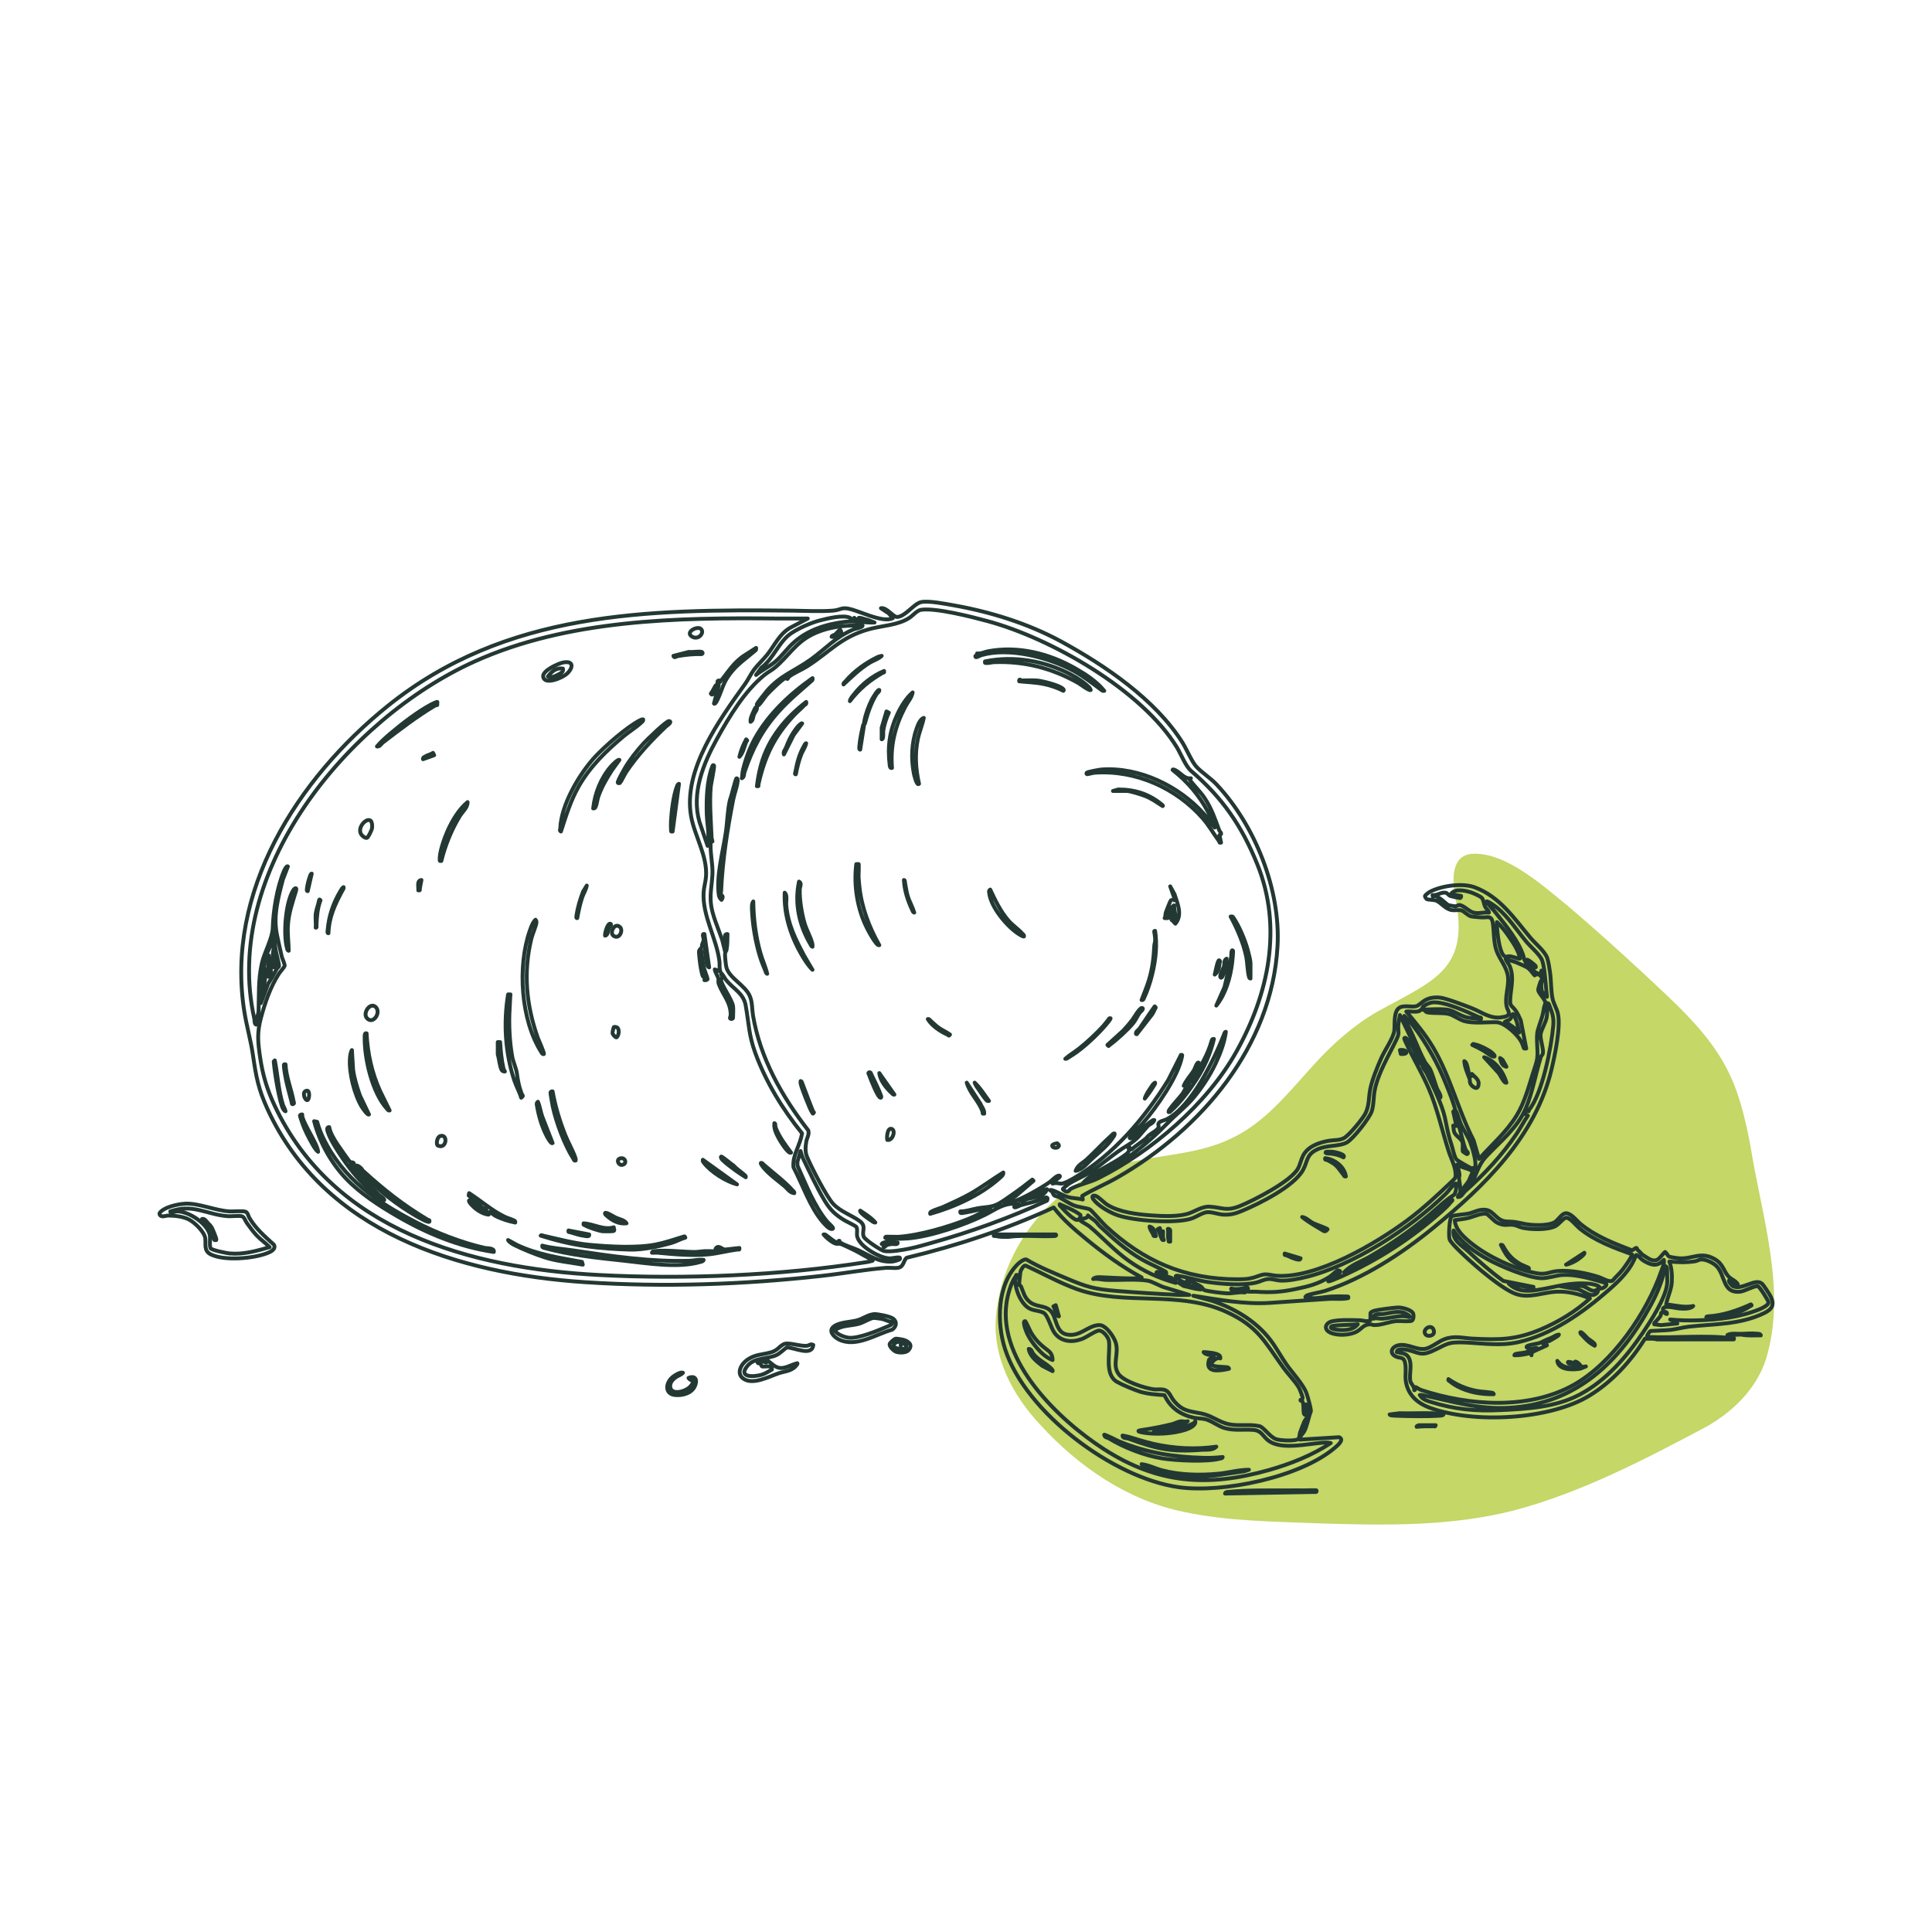<?xml version="1.0" encoding="UTF-8"?>
<svg xmlns="http://www.w3.org/2000/svg" viewBox="0 0 800 800">

<!-- === STYLE === -->
<style><![CDATA[
  @keyframes fadein {
    from { opacity: 0; transform: scale(0.98); }
    to   { opacity: 1; transform: scale(1); }
  }

  /* Kräftigeres, organisches Wobble (nur Deformgefühl: Scale/Rotate) */
  @keyframes wobbleShape {
    0%   { transform: scale(1) rotate(0deg); }
    10%  { transform: scale(1.05,0.96) rotate(1.2deg); }
    20%  { transform: scale(0.96,1.06) rotate(-0.8deg); }
    35%  { transform: scale(1.04,0.97) rotate(1.6deg); }
    50%  { transform: scale(0.95,1.05) rotate(-1.2deg); }
    65%  { transform: scale(1.06,0.95) rotate(1.8deg); }
    80%  { transform: scale(0.97,1.04) rotate(-1.0deg); }
    100% { transform: scale(1) rotate(0deg); }
  }

  svg { animation: fadein 0.9s ease-out both; }

  /* Der Blob: Filter = organische Verformung, plus Wobble-Shape */
  #green {
    transform-origin: center;
    animation: wobbleShape 6.5s ease-in-out infinite;
    filter: url(#blobWobble);
  }

  #green path {
    fill: #c3d664;
    opacity: 0.98;
    transition: opacity 0.3s ease;
  }

  #outline path {
    fill: none;
    stroke: #233833;
    stroke-width: 1.6;
    stroke-linecap: round;
    stroke-linejoin: round;
    opacity: 1;
  }

  /* Barrierefrei: weniger Bewegung respektieren */
  @media (prefers-reduced-motion: reduce) {
    #green { animation: none; filter: none; }
  }
]]></style>

  <g id="green" class="green">
    <path d="M724.74,474.06c-2.24-11.76-5.05-23.58-11.05-34.03-8.18-14.43-21.5-25.97-33.67-37.44-10.03-9.27-20.18-18.42-30.58-27.27-10.58-8.59-26.33-22.9-40.22-21.75-8.42,1.02-7.85,10.81-6.66,17.88,6.31,30.25-9,34.55-32.15,47.41-9.94,5.73-18.56,13.41-26.27,21.88-10.44,11.41-20.41,24.42-34.78,30.88-12.62,6.03-27.21,6.47-40.74,9.46-29.93,5.48-53.12,32.97-56.14,63.25-1.83,17.36,6.85,33.6,18.51,45.9,15.92,17.32,35.96,30.98,58.95,35.76,18.68,4.02,37.91,4.03,56.94,4.82,26.71.85,53.85,1.3,79.93-5.35,28.1-7.43,54.37-21.21,80-34.81,11.01-6.34,20.49-15.61,24.46-27.86,8.76-28.83-1.92-59.33-6.48-88.55l-.04-.2Z" fill="#c3d664"/>
  </g>
  
  <g id="outline" class="outline">
    <g>
      <path d="M602.72,460.15c-.63-3.09-2.58-7.8-3.79-10.86-3.38-8.57-8.21-17.35-13.85-24.66-1.09-1.41-2.3-2.75-3.6-3.97-.2.86.61,2.33,1.09,3.19,2.91,5.2,4.58,10.5,7.35,15.69.63,1.19,1.7,2.13,2.19,3.07,1.11,2.12,1.97,5.65,2.87,7.99.37.96,1.14,1.94,1.41,2.87.09.31.32,1.17-.26,1.08l-16.46-34.22c-.22,1.37-.62,3.07-.68,4.43-.12,2.86.66,2.76-.79,5.79-3.08,6.44-7.61,13.84-8.98,20.97-.55,2.86-.31,5.84-1.22,8.65-.93,2.85-7.77,11.55-10.41,12.96-3.14,1.68-8.28.92-12.27,2.87-4.48,2.19-3.75,4.74-5.74,8.41-3.74,6.88-18.2,14.06-25.41,17.04-2.68,1.11-4.76,1.67-7.73,1.49-2.1-.13-4.51-1.15-6.58-1-1.95.14-4.71,2.12-6.81,2.74-6.85,2.03-23.43.87-30.3-1.49-3.14-1.08-7.95-3.82-9.96-6.49-.8-1.06-.52-1.96.85-1.52,1.38.45,3.47,2.81,4.88,3.69,4.96,3.11,12.53,3.99,18.31,4.4,4.47.32,10.24.57,14.58-.56,3.11-.81,6.21-3.26,9.45-3.06,5.28.33,6.89,2.03,12.57-.27,5.8-2.35,21.06-10.18,24.02-15.48.88-1.59,1.31-3.81,2.15-5.42,2-3.83,6.66-5.43,10.68-6.11,2.1-.36,4.19-.09,6.16-1.08,2.11-1.06,7.97-8.17,9.02-10.39,1.51-3.19,1.25-6.04,1.82-9.37.69-4.04,3.08-9.83,4.79-13.64,1.38-3.08,4.96-8.2,5.29-11.16.28-2.49-.37-7.6,1.89-9.3,1.88-1.42,4.98-.29,7.13-.77,1.09-.25,2.63-1.91,3.74-2.51,1.94-1.06,4-1.28,6.2-1.05,2.58.27,10.52,3.35,13.32,4.45,3.79,1.5,7.03,4.08,11.36,3.78.66-.05,2.48-.33,2.98-.64,1.62-1,.3-2.37-.03-3.63-1.06-4.04.96-8.46.47-12.65-.49-4.17-3.57-7.18-4.82-10.98-1.14-3.48-.93-7.47-1.44-11.07-.52-3.66-2.21-2.26-5.07-2.5-1.07-.09-2.95-.21-3.88-.4-1.41-.29-2.99-2.18-4.09-2.49-1.1-.3-2.64.06-3.85-.1-2.59-.34-4.37-2.86-6.35-3.85-1.17-.58-3.54-.31-4.29-.81-.11-.08-.7-1.05-.6-1.23.3-.51,1.62-1.49,2.19-1.78,4.82-2.47,13.39-3.68,18.49-1.76,10.37,3.89,16.25,12.8,22.96,20.82,1.99,2.38,6.04,5.62,7.01,8.46.53,1.57.92,4.35,1.17,6.07.5,3.44.32,7.89,1.11,11.07.47,1.86,1.66,3.83,2.12,5.77,1.29,5.41-1.26,17.44-2.63,23.18-6.63,27.83-27.78,48.35-49.12,65.74-13.05,10.63-28.59,20.8-44.75,26.01-1.74.56-6.54,1.28-7.59,1.96-.13.09-.58.58-.48.67,1.09-.18,2.08.31,3.12.35,2.31.09,5.51-.6,7.89-.7,1.97-.08,4.31-.08,6.27.01.64.03.52-.04.49.66-2.65.6-5.38.17-8.07.33-8.12.49-16.24,1.13-24.35,1.65-10.68.68-21.29-1.33-31.76-2.96l7.89,2.14c9.34,3.17,18.17,8.37,24.17,16.32,2.34,3.11,4.27,6.72,6.51,9.95,2.36,3.39,7.11,8.43,8.35,12.06.48,1.41,1.88,6.18,1.78,7.38-.9,2.25-1.62,6.19-2.69,8.2-.59,1.12-1.82,1.84-1.9,3.53l16.29-.99c2.3.96-.55,3.32-1.65,4.27-14.29,12.28-46.49,18.97-64.8,16.42-27.02-3.76-63.32-30.82-71.86-57.15-3.53-10.89-3.38-26.76,5.33-35.3.71-.7,2.56-2.09,3.47-1.83,5.19,3.11,10.8,5.34,16.35,7.7,8.5,3.62,11.61,4.57,21.01,5.32,8.51.68,17.14,1.23,25.67,1.65,1.47.07,2.97-.05,4.44,0l-9.72-2.95c-2.25-.51-5.47-2.64-7.57-2.96-5.28-.8-11.99-.1-17.44-.33-1.62-.07-3.36-.63-5.09-.35.79-1.07,3.46-.71,4.77-.66,4.77.2,9.66.58,14.49.33.37-.02.9.22.82-.33-8.15-4.39-15.72-9.93-22.87-15.81-4.84-3.98-9.75-8.14-13.53-13.14-19.49,8.93-39.91,15.8-60.79,20.78-1.36.71-1.16,3.64-3.43,4.14-1.49.33-3.6-.06-5.2.07-8.54.66-17.68,2.33-26.33,3.29-32.64,3.63-65.6,4.8-98.41,2.64-52.19-3.45-107.96-20.65-131.39-71.68-3.82-8.33-4.72-13.38-6.02-22.28-.89-6.08-2.57-11.87-3.54-17.85-8.08-49.88,22.04-96.76,59.33-126.78,48.77-39.25,107.35-40.11,167.18-39.48,5.36.06,11.92.41,17.14,0,3.59-.28,3.43-1.72,7.72-.51,4.34,1.23,10.93,4.46,15.31,4.11.54-.04,1.34-.22,1.81-.49l-1.67-1.95-3.26-2.16c2.4-.47,5.06,3.68,6.71,3.62,3.28-.12,6.83-5.32,9.73-6.1,2.96-.79,10.28.68,13.57,1.26,15.27,2.69,30.98,7.57,44.59,14.98,18.26,9.95,39.06,24.06,50.27,41.88,1.64,2.61,3.94,8.07,5.78,10.01,2.43,2.57,5.86,4.68,8.4,7.4,15.96,17.01,26.5,43.58,25.17,66.98-2.36,41.52-31.66,75.78-66.26,95.66-4.75,2.73-9.97,4.88-14.61,7.66l.23,1.5c-2.03-.57-4.36-.46-6.33-1.08-2.19-.68-4.21-2.22-6.68-2.87-.33-.09-.79.03-.31.32.97.23.79,1.26,1.45,1.84s1.3.41,1.91.72c2.13,1.12,4.09,2.63,6.35,3.52,1.98.78,5.17.99,6.57,1.66.64.31,5.37,5.78,6.59,6.91,15.79,14.61,32.65,21.97,54.5,22.01,4.16,0,5.81-.29,9.62-1.69,2.32-.85,4.49.1,6.82.24,16.52,1,40.75-13.23,53.79-22.9,6.63-4.92,12.56-10.46,18.46-16.09,1.27-1.22,1.75-1.37,1.64-3.3-.19-3.35-1.8-6-2.79-9.06-2.81-8.66-4.75-17.91-8.34-26.21-2.82-6.52-6.53-12.68-9.51-19.12-.15-.33-.74-1.56-.59-1.72.51-.52,1.02.3,1.32.65,2.42,2.79,3.63,6.55,5.1,9.88l.98-.33c-.31,1.87,1.19,2.96,1.94,4.48,2.51,5.14,6.27,12.75,7.46,18.21.94,4.33,1.2,6.68,2.7,11.13.56,1.66,1.04,4.76,2.05,6.17.35.49,6.01,3.74,6.42,3.74.67,0,.71-.75,1,.36.21.06.44-.95.47-1.18.28-2.53-1.2-7.47-2.14-9.98-.89-2.4-2.67-4.86-3.72-7.14-.78-1.68-1.27-3.91-2.08-5.65-.08-.12-.22-.05-.26-.07.87,4.25,1.72,7.53,2.82,11.55.31,1.14.89,3.24,1.29,4.25.33.83,1.58,1.37.66,1.97-.14.03-1.68-.96-1.74-1.05-.3-.42.12-2.86-.21-3.91-.49-1.54-2.79-2.54-3.39-4.18-.35-.96-.23-1.78-.42-2.71l1.31.17-1.3-5.93c.45-.56.43-.5.98-.16ZM466.79,474.3c-5.59,3.34-10.3,7.81-15.83,11.33-2.63,1.67-5.96,2.98-8.51,4.65-.3.2-2.26,1.82-2.32,1.96-.2.45,1,1.02,1.23,1.09,1.24.37,1.34-.68,2.07-1.08,3.34-1.78,7.7-2.54,11.4-4.4,22.07-11.07,44.9-30.6,57.04-52.22,13.45-23.95,19.34-51.6,8.72-77.83-6.39-15.79-14.46-27.54-27.31-38.51-2.38-2.03-4.23-7.01-5.96-9.84-14.42-23.65-52.09-45.16-78.4-52.26-6.44-1.74-21.42-5.6-27.54-4.68-1.65.25-3.3,2.28-4.68,3.22-4.69,3.2-11.43,3.3-16.9,4.82-11.73,3.26-16.18,9.42-25.69,15.45-2.1,1.33-5.65,2.8-7.34,4.18-.38.31-.51.86-.58.91-.2.14-.69-.27-1.05-.22-1.02.15-6.62,5.69-7.63,6.83-.56.63-3.04,4.18-3.29,4.28-.43.15-.99.13-.81-.48.11-.38,3.71-4.94,4.28-5.59,5.54-6.32,11.59-8.19,18.07-12.87,6.31-4.55,10.05-9.17,17.57-12.38.72-.31,1.54-.39,2.29-.67.42-.15,1.49-.43,1.56-.91-7.25-.35-14.8.51-21.29,3.89-6.58,3.42-9.57,8.89-14.91,13.39-1.39,1.17-3.03,1.99-4.44,3.13-8.23,6.65-14.55,17.21-19.65,26.43-5.67,10.26-10.67,22.54-7.27,34.37l3.38,9.95c-.21-1.3.36-2.51.36-3.78,0-2.84-.61-6.33-.7-9.2-.19-6.19.01-13.77,2.17-19.6.1-.26.32-1.24.81-.66.33.4-1.2,7.44-1.32,8.72-.61,6.53.07,14.39.33,21.07.02.56.32,1.08.34,1.64l-.66-.49c-.49,4.82.92,9.53.67,14.33-.2,3.87-1.02,7.45-.67,11.5.43,4.96,3.1,10.67,4.7,15.37l1.22,4.87v-6.75c0-.2.68-.63.99-.49-.05,2.33.03,4.32-.42,6.66-.07.37-.5.68-.59,1.39-.11.91.29,4.48.49,5.47.96,4.65,7.92,7.63,9.8,12.25,1.06,2.61.84,5.29,1.28,7.93,2.97,17.69,11.98,33.59,22.86,47.57.58,1.55-.51,3.1-.77,4.53-.38,2.15-.57,4.43.29,6.47,1.71,4.09,8.06,16.52,10.83,19.45,3.11,3.3,7.42,4.56,10.97,7.13,3,2.17.67,4.25,1.7,6.52.58,1.28,7.12,5.69,8.57,5.91,2.68.41,7.66-.49,10.43-1.05,3.03-.62,6.15-1.54,9.14-2.38,16.24-4.54,32.43-10.41,47.72-17.45,1.24-2.83-2.89-.35-4.2.08-2.2.71-4.53,1.16-6.73,1.82-.24.07-3.12,1.65-2.55.41.37-.8,1.59-.13,1.64-.82-5.44-1.08-9.43,2.19-13.86,4.4-8.38,4.18-22.75,9.06-32.04,9.76-2.51.19-6.03.11-8.58-.01-.54-.03-.92-.29-.49-.66.19-.17,4.27.05,5.1,0,8.81-.56,20.88-4.1,29.12-7.41,2.8-1.12,5.49-2.66,8.23-3.95.39-.18.91-.32.99-.82-.63-.12-.98.48-1.54.59-.62.12-1.27,0-1.87.1-2.59.45-5.45,1.24-7.97,1.58-.69.09-1.32.3-1.12-.63,2.42.01,4.74-.86,7.11-1.28,3.23-.58,5.84-.31,8.86-2,1.71-.96,3.85-2.54,5.53-3.69,2.84-1.94,5.59-4.06,8.29-6.19l.49.49-7.26,6.23-4.74,3.16c.81-.26,1.75-.22,2.54-.42,4.12-1.04,12.39-5.82,16.02-8.33,1.03-.71,2.31-2.26,3.55-2.71.45-.16,1.05-.09.76.43-.31.57-2.68,1.75-2.96,2.8,1.36-.43,2.26-.07,3.46.02s4.32-1.67,5.52-2.38c16.31-9.63,28.98-24.51,38.86-40.45l5.31-10.49c.71-.12.51.25.42.75-1.56,8.22-10.67,21.19-16.22,27.56-1.78,2.05-4.15,3.61-5.44,6.08.29.47,1-.15,1.29-.36,2.76-1.92,4.89-4.64,7.62-6.53.39-.27.76-.6,1.29-.52-.36,1.33-1.96,1.67-2.81,2.61-3.21,3.53-3.93,5.26-8.38,7.92,1.1-.29.77,1.87,1.79,1.63,1.78-1.54,3.77-2.81,5.61-4.27.6-.47,1.06-1.14,1.66-1.63.97-.81,3.6-2.12,3.92-3.29.12-.44-.23-.92-.1-1.42.28-1.08,2.56-1.41,3.43-1.86,10.42-5.39,19.6-24.6,23.76-35.16.16-.41.18-.97.75-1.06-.58,4.53-2.36,9.16-4.32,13.28-2.44,5.11-5.94,10.44-9.66,14.7-2.91,3.34-6.53,6.13-9.7,9.39-9.37,9.62-19.84,17.86-32.28,23.34l-3.28,2.15c.9-1.33,2.24-2.29,3.51-3.23,4.46-3.28,10.1-5.56,14.42-8.94.81-.63,1.44-1.3,1.09-2.4-.14-.44-.75-.63-.6-1.22ZM352.14,255.91c-2.56-1.55-9.78.24-12.74,1.02-3.7.97-8.4,3.09-11.61,5.18-5.26,3.41-7.44,10.66-12.58,14.41l-2.13,2.97c2.53-2.12,5.54-3.44,8.06-5.6,2.65-2.28,4.69-5.23,7.24-7.57,5.95-5.46,13.52-7.86,21.45-8.83,4.19-.51,8.1.45,12.3.28l-2.71-1.07c-1.1-.19-2.31-.73-3.39-.9-.82-.12-.31.3-.15.65h-1.77c-.48-1.23-.3-.34-1.09-.05-.9.33-.69-.38-.87-.48ZM303.53,416.55c.21,1.3,0,3.5,0,4.94,0,.51-1.27.64-1.28.01,0-.18.31-.75.31-1.31,0-5.25-3.26-8.26-4.88-12.6-.45-1.21-.04-1.68-.21-2.4-.24-.98-1.34-2.56-1.5-3.78l2.3.83c-.51-1.37-.2-2.7-.36-4.08-1.12-9.54-7.14-18.92-6.56-28.68.13-2.12.86-4.47,1-6.57.58-8.55-4.68-16.66-6.16-24.78-3.53-19.33,11.82-40.22,22.43-55.06,1.27-1.78,2.28-4.04,3.67-5.87,1.65-2.17,3.7-3.98,5.4-6.12,3.11-3.94,5.14-8.77,9.78-11.28l7.01-3.68h-12.36c-41.59-.48-87.12.38-125.67,17.81-52.53,23.76-104.76,87.11-91.13,147.96.15.68-.07,2.13.73,2.39-.24-1.96.96-3.86,1.02-5.76.22-6.95-.19-12.64,1.37-19.66,1.01-4.53,4.38-10.3,4.5-14.6.2-7.13,1.76-16.69,4.56-23.4.12-.28,1.18-2.67,1.71-2.07l-2.06,5.34c-1.99,7.59-4.09,15.19-2.45,23.03.61,2.93,1.29,5.98,1.96,8.9.2.87,1.38,3.26,1.19,3.97-.09.35-1.96,2.53-2.4,3.22-3.56,5.61-5.59,11.59-7.34,18-1.74,6.4-1.34,10.19-.39,16.66,1.06,7.21,2.86,13.17,5.93,19.74,24.33,52,81.29,67.53,134.41,70.3,35.72,1.86,75.16.22,110.55-5.3.69-.11,1.51-.27,2.18-.46.31-.09.75-.07.65-.49-2.68-1.07-5.09-2.77-7.67-4.01-1.22-.59-4.61-2.25-5.66-2.6-.79-.27-1.28.13-2.11-.14-1.58-.51-3.93-2.47-4.97-3.78.68-.16.88.18,1.33.48,1.06.73,3.51,3.05,4.74,2.83l.19-.68h.32c-.05.4.07.56.41.76,2.27,1.36,5.09,2.06,7.39,3.13,4.76,2.21,8.47,5.11,14.11,4.68.6-.05,2.86-.66,3.11-1,.06-.09.12-.62-.16-.65-1.57-.19-2.9.41-4.27.34-4.06-.19-12.41-4.97-13.27-9.13-.24-1.17.27-3.09-.37-3.9-.46-.58-4.07-2.21-5.06-2.83-3.58-2.22-5.74-4.23-7.93-7.86-3.1-5.13-6.41-12.14-9.03-17.63-.46-.98-.76-2.04-1.04-3.08l-1.31,4.44.03,1.62c3.58,7.85,6.89,16.73,12.49,23.38.46.54,3.67,3.06,1.46,2.82-1.08-.12-2.67-1.94-3.44-2.82-5.32-6.12-8.39-15.55-12.17-22.71-.53-5.06,2.87-9.21,3.54-14.1-8.02-9.91-14.96-21.24-19.36-33.27-2.73-7.47-2.64-12.3-3.98-19.72-.9-5.02-5.09-6.78-8.04-10.39-.79-.97-1.21-2.18-2.13-2.97-.14.63.6,1.28.53,1.81-.03.26-.48.56-.53,1-.19,1.66,4.5,8.09,4.94,10.85ZM616.54,377.88c-.11-.93-1-1.38-1.5-2.29-.63-1.16-.71-2.98-1.45-3.81-.56-.63-3.45-1.93-4.36-2.22-2.43-.78-6.95-1.84-8.49.75l4.28.66c.1.35-.16.88-.48.92-.2.02-3.64-.75-3.99-.89-.85-.34-1.16-1.2-1.96-1.34-1.86-.33-3.55,1.23-5.42.99l.16.65c.99-.78,2.06.2,2.91.72s3.08,2.62,3.49,2.76,2.39.49,2.83.49c.76,0,1.27-.6,1.83-.53,1.54.2,3.62,2.26,5.01,2.88,2.4,1.07,4.6-.04,7.14.26ZM589.55,418.03c-1.97.05-1.46.52-1.88.65-1.88.55-3.54-.05-5.36.18,3.91,4.67,7.87,9.42,11,14.67,7.26,12.2,10.43,26.14,16.9,38.72l2.22,7.65c5.32-5.93,11.37-11.13,15.57-17.99,3.1-5.05,4.87-11.37,6.62-17.07.59-1.91,1.67-4.79,1.91-6.64.46-3.55-.63-8.49.24-11.61,1.01-3.62,1.97-5.14,2.55-9.29.09-.67.55-1.48.57-2.1.04-1.27-2.83-3.95-2.96-5.24-.05-.47.63-2.47.83-3.11.16-.52.71-1.1.76-1.54.08-.73-.78-1.19-.87-1.65-.09-.51.64-1.17.6-1.75l.93,2.52.71,1.1c-.32-2.4-.52-5.75-1.38-7.99-.85-2.21-4.78-5.58-6.51-7.64-3.93-4.7-7.28-10.01-12.03-13.98-.57-.47-3.99-3-4.44-2.64,1.04,1.7,2.54,3.06,3.77,4.62,4.1,5.2,9.75,11.9,11.62,18.34.09.32.02.97.09,1.04.06.06,1.09,0,1.62.19s3.09,2.15,3.3,2.63c.06.14.08.54-.16.49-1.14-1.26-2.7-2.05-4.11-2.96-.85,1.01,3.39,4.3,4.12,4.95.45.4,1.05.1.82.97l-.94-.29-.21.62c-1.05-1.12-1.84-2.57-3.22-3.36-.89-.51-3.48-1.66-4.51-2.07-1.41-.57-2.95-.73-4.28-1.48.33,1.23,1.33,2.06,1.8,3.29,1.69,4.43.5,8.32.17,12.67-.31,4,.26,2.97,2.12,5.45.85,1.12,1.57,2.79,2.17,4.08l2.29,11.7c-.31-.05-.85.21-1.01-.19-.39-.95-.59-1.81-1.12-2.77-1.55-2.84-6.88-7.83-10.22-7.91-3.94-.1-9.57.6-13.31-.48-2.2-.63-4.63-2.57-6.57-2.98-2.48-.52-5.56-.23-8.05-.51-1.29-.14-1.39-.5-2.17-1.28,3.18-.09,6.52-.33,9.68.03,2.47.28,5.19,2.38,7.76,3.1,2.23.62,4.07.32,6.25.82.18-.96-.27-.52-.73-.73-4.68-2.15-14.53-6.8-19.49-6.15-1.2.16-3.8,1.2-4.14,2.45-.02.07.41.25.66.49ZM629.38,396.97c-.46-3.01-2.45-6-4.14-8.53-1.56-2.34-3.34-4.73-5.4-6.61.02.6-.06,1.21,0,1.81.27,3.05.85,9.23,2.5,11.65,1.02,1.49,1.61.51,3.23.72.62.08,3.62,1.15,3.81.96ZM113.95,392.03c-.21-1.48-.26-2.95-.33-4.45-.02-.4.25-1.22-.33-1.15.16,3.6-2.29,6.48-3.21,9.8-.8,2.9-.9,6.06-1.49,9.04-.19.94-.81,1.81-.57,2.88l.65-.33c.82,2.43-1.15,4.91-.65,7.57l3-8.02c1.31-2.03,2.47-4.12,3.63-6.24.22-.4.8-.73.89-1.1.12-.46-1.07-4.87-1.24-5.89-.11-.68-.3-1.63-.36-2.11-.32,1.05-.4,2.04-.34,3.14.09,1.79,1.49,4.3-.31,5.41.32-1.81-.44-3.72-.34-5.43.04-.65.25-1.55.35-2.3.08-.62-.34-.97.64-.83ZM639.9,405.86c-1.98-.59-1.75,2-1.63,3.45.16,1.92.49,1.39,1.33,2.27.41.44.49,1.1.97,1.18l-.67-6.9ZM633,460.15c-.01-.22.06-.46.19-.62,5.53-6.84,9.2-25.99,9.98-34.79.27-3.01-.28-5.04-1.36-7.78-.17-.43-.42-1.48-.91-1.56-.31,1.81-.14,3.94-.41,5.68-.37,2.37-2.41,5.39-2.57,7.31-.18,2.11,1.33,6.13.95,7.83-.13.57-.68.94-.85,1.48-2.1,6.71-3.47,14.86-6.28,21.36-3.53,8.17-10.57,13.63-16.36,19.84-3.66,3.92-3.87,7.91-6.6,11.83-.11.16-2.46,2.25-2.61,2.32-.39.18-.61-.07-.49-.49.2-.68,1.91-2.56,2.43-3.49.64-1.14,1-2.65,1.81-3.76-1.18-1.3-3-1.45-4.48-2.06-.46-.19-1.83-1.27-2.07-1.05.31,1.27.84,2.88.97,4.16.06.58-.24,1.08-.2,1.54.15,1.68.83,4.39.48,5.91-.18.77-.95,1.09-.92,1.87,1.55,0,2.13-1.68,2.99-2.44,7.9-6.96,15.38-15,21.31-23.78,1.66-2.46,2.99-5.07,4.67-7.51-1.42-.55-1-1.24-.65-2.47l.98.66ZM626.74,420c-.67-.57-.82,1.08-1.03,1.44-.74,1.26-1.55.95-2.58,1.69,2.31,1.15,4.17,2.56,5.92,4.44-.4-1.53-.57-3.18-1.07-4.68-.12-.37-1.11-2.78-1.23-2.88ZM603.05,490.1c-.56-.14-.66.22-.99.49-1.37,1.14-2.27,2.65-3.44,3.8-14.43,14.15-38.54,29.77-58.04,34.45-3.16.76-7.23,1.58-10.45,1.42-1.33-.06-3.02-.6-4.3-.65-2.23-.09-3.85,1.09-5.98,1.54-5.76,1.21-13.78.54-19.63-.28-4.05-.57-8.07-1.93-11.98-2.5-.38-.06-1.16-.3-1.39.07,1.49,1.98,3.23,2.62,5.59,3.13.02-.56-.92-.58-.99-.66-.18-.22-.14-.79.46-.62,1.01.28,4.41,1.75,5.24,2.33.63.43,1.28,1.54,1.45,1.59,2.03.58,7.26,1.23,9.45,1.33,2.38.12,4.96-.69,7.42-.35-.82-1.24-2.46-.09-4.04-.4-.2-.04-2.15-.73-1.55-1.24,1.69.46,3.3.21,5.02-.08.86-.14,1.54-1.02,1.89.07-3.43,1.72,1.59,1.22,3.13,1.32,6.37.41,10.17.2,16.38-1.06,5.33-1.08,9.69-2.16,14.3-5.12.66-.43,3.06-2.61,3.27-2.65.29-.06,1.34.21,1.1.76-.12.28-1.32,1.34-1.67,1.62-1.03.83-2.44,1.29-3.27,2.16.29.24,4.44-1.59,5.16-1.91,15.33-6.87,28.66-15.46,41.25-26.55,1.35-1.19,3.39-3.07,4.43-4.45.2-.26.89-.63.34-.98-2.6,2.32-5.19,4.72-7.91,6.9-7.43,5.97-16.96,13.04-25.27,17.51-3.59,1.93-6.82,3.29-10.33,5.47-.28.17-.86.7-1.09.23,2.75-3.06,6.98-4.36,10.43-6.36,9.13-5.29,16.57-10.49,24.62-17.18,3.48-2.89,6.68-6.13,10.53-8.56.78-1.4.92-3.03.83-4.6ZM433.54,492.41l-1.44.37-9.75,4.56c1.21.2,2.17-.62,3.21-.9,2.72-.72,7.01-.93,7.98-4.03ZM447.31,502.99c-.06-.08-1.42-.95-1.69-1.11-2.05-1.24-4.62-2.22-6.81-3.22-.14.62.34.78.66,1.15.93,1.11,5.49,5.95,6.9,5.28.58-.28,1.36-1.5.94-2.1ZM455.4,507.75c-.57-.53-1.08-1.39-1.77-2.02-.94-.85-2.19-1.59-3.13-2.46-.01,1.73-3.42.96-3.12,2.13.05.22,3.27,2.02,3.79,2.46,5.56,4.67,10.25,9.99,16.32,14.29,6,4.25,12.29,7.11,19.38,9.08.4-.38-1.33-1.86-1.73-2.05-.93-.44-5.96-1.66-6.16-1.9-.19-.23-.2-.71.43-.59,1.15.22,2.25.84,3.52.6l-.16-.66c-3.22-1.91-6.77-3.27-10-5.14-6.36-3.67-12.02-8.76-17.35-13.74ZM539.08,579.53c.25-.24.36-.58.28-.92-.18-.84-1.1-3.26-1.54-4.03-1.44-2.52-4.62-5.77-6.47-8.34-7.66-10.66-10.48-16.93-23.2-22.87-20.01-9.35-42.75-2.46-62.43-9.65-7.23-2.64-14.01-6.44-20.99-9.65-.89-.29-1.89,1.67-2.14,2.35-.1.27-.64,5.33-.6,5.61.04.25.58.16.78.61,1.09,2.55,1.37,4.69,3.69,6.51,2.8,2.19,6.15,1.24,8.56,3.61,2.51,2.47,1.97,8.84,6.64,9.81,5.56,1.16,8.58-3.66,13.43-3.89,2.83-.13,6.15,4.82,6.9,7.25,1.47,4.78-1.69,9.21,1.31,13.17,2.27,3,10.81,5.75,14.53,6.2,1.18.14,2.4-.09,3.56.06,2.89.37,3.04,2.65,4.63,4.59,3.58,4.39,6.37,4.32,11.44,5.34,4.3.87,7.31,3.59,11.36,4.44,4.18.87,8.65-.13,12.68.81,1.79.42,4.15,4.31,6.82,5.36,1.51.59,8.43,1,9.37-.16.47-.58.39-1.9.66-2.63.49-1.33,1.19-3.25,1.75-4.51.43-.96,1.46-1.82,1.65-2.63.21-.93.16-3.88-.76-4.37-.63-.34-.47.5-.49.82-.08,1.14.06,2.32,0,3.46-.08.09-.42-.17-.5-.32-.49-.99.04-4.67-.83-5.44-.14-.12-.44-.15-.64-.17v-.32c.17.01.43.02.54-.09ZM421.36,527.95c-.86-.2-.57.25-.84.62-1.88,2.51-3.27,7.63-3.73,10.76-3.59,24.53,21.74,48.78,40.47,60.82,22.18,14.26,42.93,15.7,68.11,8.58,8.94-2.53,17.92-6.09,25.67-11.19-.95-.26-2.14-.23-3.13-.16-6.35.42-16.77,3-22.2-.51-2.85-1.85-3.03-4.48-6.75-4.77-4.05-.32-7.64.4-11.77-.73-2.8-.77-5.47-3.08-8.14-3.71-1.35-.32-3.01-.29-4.38-.56-5.68-1.13-10.04-4.11-12.49-9.4-3.44-.23-6.91-.45-10.22-1.47-2.16-.67-7.55-2.93-9.45-4.04-5.26-3.09-2.73-11.75-3.3-16.77-.19-1.66-2.39-4.46-4.12-4.45-1.34,0-5.32,2.82-7.08,3.47-4.17,1.56-8.76,1.18-11.46-2.68-1.39-1.98-2.72-7.45-4.58-8.26-2.74-1.18-5.13-.48-7.64-3.22-2.25-2.45-3.71-6.31-3.94-9.58-.08-1.12.52-1.79.97-2.75ZM497.72,533.55c-2.18-.72-4.43-.78-6.65-1.42-.87-.25-1.73-1.18-2.89-.89l1.89,1.23c2.15.46,4.31,1.17,6.5,1.4.35.04,1.24.23,1.15-.33Z" fill="#233833"/>
      <path d="M677.72,516.79c.07.05.13.53.38.76.98.85,1.21,1.24,1.85,1.86.23.22,2.8,1.85,3.18,2.02,3.51,1.57,4.12-1,6.32-3.02.72.41,1.05,1.58,1.72,1.9.58.28,3.42.68,4.21.73,5.6.32,8.85-2.94,14.54.27,3.81,2.15,3.67,5.1,6.03,7.47.93.93,2.81,1.58,3.62,2.96-1.36.53-2.15-1.75-3.62-1.48-.32.3,1.2,2.16,1.73,2.38,3.85,1.66,9.16-3.56,11.94-1.08.7.63,3.1,4.34,3.58,5.31,1.77,3.58.46,5.35-2.87,6.94-10.07,4.79-20.36,4.34-31,5.53-2.53.28-5.03,1.04-7.57,1.32-2.73.3-5.52.28-8.24.47-.5.19-1.31,1.5-1.46,2.01-.17.58.07.47.48.48,11.31.49,23.73-.89,34.85.54.45.06.78-.6.54.45l-31.78.02c-1.72-.48-3.3-.24-5.02-.3-5.83,9.32-13.39,17.64-22.8,23.46-16.48,10.2-48.34,11.78-66.3,5.13-5.42-2-9.38-5.66-10-11.73-.22-2.15.68-7.45-1.22-8.65-.65-.41-1.71-.36-2.57-.72-3.34-1.4-1.95-4.32,1.03-4.82,3.76-.64,7.15,2.02,10.76,1.54,2.3-.31,5.59-3.04,7.91-3.94,4.28-1.66,7.61-.53,11.86-.31,11.07.56,17.78.54,28.14-3.79,7.3-3.06,14.59-7.5,20.41-12.83-4.36-1.84-9.2-3.05-13.99-2.8-5.55.3-10.94,2.81-16.47,1-5.68-1.85-16.96-11.61-21.55-15.97-1.34-1.27-5.65-5.29-6.1-6.74s-.1-7.56.58-9c.12-.26.21-.37.45-.54.72-.49,5.4-.77,6.8-1.1,2.46-.57,4.58-1.97,7.31-1.54,3.31.52,4.33,4.69,8.63,4.81,3.5.1,3.72.25,7.01.95,3.18.68,9.72.96,12.61-.58,1.56-.83,3.08-3.9,4.96-3.78,2.13.14,4.42,3.24,5.98,4.51,6.24,5.07,13.68,7.95,21.12,10.81.57.06,1.55-1.26,2.04-.9ZM675.79,519.39c-7.43-2.67-15.77-5.74-21.88-10.87-1.27-1.07-3.67-4.16-5.3-4.28-1.03-.08-3.13,2.72-4.45,3.43-3.17,1.71-10.29,1.49-13.8.71-1.07-.24-2.51-1.01-3.46-1.15-2.68-.41-3.84.66-6.96-.94-1.46-.75-3.71-3.53-4.55-3.68-2.03-.36-5.53,1.33-7.72,1.82-1.69.38-3.55.53-5.27.82.18,3.82,3.65,6.91,6.42,9.2,7.01,5.82,18.43,11.11,27.39,12.76,4.07.75,5.3-.6,8.81-.9,5.35-.46,11.85.83,16.95,2.46,1.58.51,4.44,2.37,5.77,1.5,1.24-1.46,2.94-2.98,4.09-4.46,1.07-1.38,2.9-4.02,3.7-5.51.15-.29.3-.55.25-.89ZM655.22,532.55c-2.8-.41-6.47.3-9.38,0l6.59,1.15c2.91.15,6.34,4.36,8.87,1.64.48-.52.56-1.65.72-1.76.23-.15.94.02,1.36-.11.69-.21,2.49-1.35,1.55-2.07-.44-.34-2.74-.91-3.48-1.13-4.41-1.3-9.87-2.63-14.46-2.33-2.87.19-6.04,1.44-8.89,1.34-5.57-.21-17.08-5.07-22.1-7.86-5.24-2.91-10.86-6.81-14.09-11.91-.61,4.08,3.24,6.06,5.77,8.39,4.77,4.41,9.54,8.67,14.81,12.5l12.5,2.48c.07.62-.7.28-1.06.24-3.07-.39-6.11-.97-9.14-1.55,3.42,3.26,7.51,3.24,11.93,2.55,7.87-1.23,13-3.25,21.49-2.56.76.06,4.08.69,4.1,1.49-2.62,3.35-4.65-.14-7.07-.49ZM688.95,521.69c-2.7,2.92-5.04,2.27-8.19.46-1.14-.65-1.61-1.44-2.5-2.11-.28-.21-.33-.45-.82-.33-2.16,6.06-6.76,10.49-11.52,14.65-10.4,9.1-23.49,18.33-37.19,21.39-7.44,1.66-14.48.51-21.89.16-7.8-.37-7.58.77-13.87,3.58-4.82,2.15-5.84.38-10.24-.53-1.14-.24-4.22-.76-4.36.91,2.03.54,3.9.29,5,2.4,1.49,2.85.08,6.69.6,9.6.18,1.01,1.8,2.35,1.64,3.79.7.11.06-1.45.49-1.31.67.22,1.52.94,2.39,1.23,19.82,6.52,44.49,8.33,63.17-2.16,16.04-9,30.3-29.86,36.23-47.03.5-1.46,1.4-3.24,1.06-4.69ZM691.59,546.38c3.76.37,7.58.45,11.37.34,8.76-.24,17.46-1.27,25.67-4.6.97-.39,3.66-1.67,3.66-2.81,0-.8-3.69-6.51-4.4-6.71-1.18-.34-5.47,2.02-7.2,2.24-7.33.94-6.25-6.53-9.69-10.34-1.4-1.55-4.68-3.14-6.76-2.98-.56.04-1.56.63-2.38.75-3.67.56-6.93.45-10.61.09.97,2.79,1.2,5.77.99,8.72-.23,3.19-1.79,5.98-2.31,9.05,3.71.33,7.49,1.49,11.19.66-1.18,1.38-4.35,1.11-6.09.99-1.12-.08-7.15-1.77-6.4.78.25.84,1.87.42,1.62,1.52-.66.12-.87-.6-1.49-.67-1.38-.16-.79.79-1.17,1.44-.4.69-1.54,1.81-2.11,2.53-.26.33-.65.4-.5.98l2.81.35,6.74-.68-.49-.65-2.47-.99ZM690.27,532.06c.26-1.91,0-4.85,0-6.91,0-.05-.32-.95-.66-.82-1.07,5.6-3.35,11.11-6.08,16.14-12.57,23.25-30.82,40.9-58.59,42.45-12.92.72-23.15-2.51-35.38-5.13-.56-.12-1.09-.21-1.66-.15.95,1.64,2.55,2.26,4.28,2.8,10.26,3.19,18.8,3.98,29.46,3.45,11.07-.54,22.68-1.19,32.64-6.52,10.88-5.83,19.25-15.52,26.05-25.62,3.3-4.9,9.15-13.97,9.93-19.69Z" fill="#233833"/>
      <path d="M76.69,498.41c5.75-.23,12.22,2.81,18.33,3.21,1.61.1,5.59-.35,6.75.17.89.4,1.03,1.73,1.47,2.48,2.61,4.47,6.44,7.72,10.22,11.18.87,1.87-1.38,2.9-2.8,3.45-5.8,2.26-17.61,3.27-23.27.57-3.18-1.51-2.03-4.26-2.41-6.8-.4-2.65-4.43-6.54-6.77-7.71-2.55-1.27-5.71-1.59-8.52-1.63-1.08-.01-3.25,1.08-3.65-.7-.09-.42.7-1.08,1.02-1.33,2.18-1.7,6.89-2.77,9.64-2.87ZM111.65,516.43c-1.7-1.77-3.76-3.12-5.44-4.93-1.35-1.45-2.9-3.53-4.05-5.16-.56-.79-1.02-2.41-1.93-2.68-1.35-.39-4.23.05-5.86-.06-4.29-.3-7.66-1.55-11.68-2.48-4.53-1.05-7.72-.97-12.18.5-.08.58.76.34,1.12.29.7-.09,1.19-.35,2-.31,4.73.22,11.91,4.82,13.19,9.55.41,1.52-.25,4.96.45,5.8.63.76,6.54,1.96,7.8,2.07,5.8.51,11.1-1.03,16.58-2.6Z" fill="#233833"/>
      <path d="M567.46,546.66l.03-3.03c.05-.23.98-.68,1.26-.78,1.39-.5,8.8-1.47,10.44-1.44s4.79.9,5.78,2.14c.55.69.42,2.87-.34,3.32-.78.46-5.07.04-6.42.16-2.99.26-6.21,1.72-9.22,1.65-.53-.01-1.03-.32-1.61-.31-2.83.05-3.51,1.88-5.56,3.01-2.85,1.56-8.14,1.81-11.06.39-2.9-1.4-1.85-4.06.87-4.66,3.23-.71,8.06-.51,11.46-.42,1.45.04,2.88.83,4.39-.03ZM583.63,545.39c.63-.54-1.98-1.69-2.31-1.8-2.56-.89-5.72.11-8.39.49-1.51.21-4.55-.47-4.11,1.97,1.09-.48,2.15.07,3.45,0,3.72-.2,7.51-1.73,11.35-.66ZM562.24,548.35c-3.53.38-7.13.13-10.64.71-1.74.99,1.27,1.49,2.24,1.59,2.8.27,6.57.15,8.39-2.3Z" fill="#233833"/>
      <path d="M336.77,556.91c-.53,4.96-7.8,1.05-10.96,1.03-1.49,1-2.73,2.44-4.38,3.2-3.6,1.65-8.93.96-11.82,4.31-4.27,4.95,2.3,4.83,5.77,3.8,1.67-.5,2.79-1.38,4.27-2.15-.04-2.24-3.47-.84-4.22-1.37-.15-.11-.21-.69-.53-.95-.68-.55-1.48.15-1.18-1.29,1.66-.6,2.13.6,3.62.65l.16-.98c1.83,1.15,3.32,3.12,5.6,3.3s4.8-1.49,7.07-1.98c.34.3-1.05,1.61-1.31,1.82-1.93,1.55-4.31,1.61-6.51,2.37-3.97,1.38-10.63,4.95-14.54,2.21-3.09-2.17-.91-6.12,1.65-7.85,3.22-2.18,5.75-2.03,9.26-2.92,3.33-.84,3.42-2.19,5.73-3.48,1.9-1.06,7.1,1.03,9.82.6.91-.14,1.37-.93,2.48-.31Z" fill="#233833"/>
      <path d="M362.04,544.15c1.53-.06,6.62.95,7.82,1.89,1.78,1.41,1.23,3.34-.41,4.54-6.76,1.91-15.03,7.54-22.04,4.09-2.07-1.02-4.7-3.54-2.06-5.47,2.48-1.81,6.71-1.69,9.67-2.51,2.3-.64,4.64-2.44,7.02-2.54ZM369.36,547.37c-1.45-.06-2.82-.96-4.19-1.24-.61-.13-2.97-.44-3.51-.4-1.22.09-4.22,1.91-5.88,2.38-3.38.96-7.19.59-10.12,2.71.71,1.69,4.05,2.9,5.79,3.1,4.06.45,12.29-3.05,16.26-4.74.88-.38,1.89-.64,1.65-1.8Z" fill="#233833"/>
      <path d="M282.8,568.43c-.78.92-2.17,1.23-3.13,1.97-1.09.84-2.16,1.99-2.17,3.46-.02,4.19,6.43,2.49,8.43.18,2.4-2.77-.27-2.16-.83-3.47,2.99-1.21,3.8.97,2.56,3.55-1.38,2.86-5.09,3.78-8.01,3.54-4.62-.38-4.12-5.31-.79-7.73.88-.64,2.92-1.92,3.93-1.5Z" fill="#233833"/>
      <path d="M545.12,617.13c.15.12.09.91-.49.66l-37.36.66c.13-.6.64-.62,1.14-.67,8.41-.84,16.91-.6,25.37-.63,2.11,0,3.7-.09,5.91-.01.86.03,5.22-.18,5.43,0Z" fill="#233833"/>
      <path d="M376.17,559.11c-1.03,1.13-3.8,1.12-5.18.6-.94-.36-2.89-2.18-2.58-3.24.16-.52,1.92-2.06,2.49-2.15.38-.06,2.58.3,3.07.43,2.21.6,4.21,2.14,2.2,4.35ZM372.94,555.96c-.69-1-3.44.32-2.78,1.6.55,1.08,5.66,1.86,5.09-.62l-1.94-1.02-.33,1.32c-.05-.36.14-1.01-.04-1.27Z" fill="#233833"/>
      <path d="M597.78,585.21c.25.98-1.19.96-1.79,1-5.52.36-12.89.23-18.47-.01-.35-.02-2.1-.04-2.11-.5l4.09-.51c4.5.13,9.02-.12,13.53,0,1.59.04,3.01.71,4.76.02Z" fill="#233833"/>
      <path d="M437.16,511.16c.43.36.05.63-.49.66-6.34.31-12.79-.5-19.08.34-1.85.02-3.49.06-5.3-.34-.57-.13-.96.33-.81-.66h25.67Z" fill="#233833"/>
      <path d="M557.3,487.14c-.69.15-.74-.36-1.06-.75-2.73-3.42-2.55-4.02-6.77-6.08-.45-.22-.91.22-.73-.74,3.97.49,7.98,3.53,8.55,7.57Z" fill="#233833"/>
      <path d="M590.29,552.55c-1.7-2.09,2.89-4.98,3.48-1.32.3,1.9-2.54,2.47-3.48,1.32Z" fill="#233833"/>
      <path d="M539.2,503.93c1.7.23,3.01,1.75,4.53,2.54.75.39,6.01,2.23,5.99,2.56-.47.55-.89,1.06-1.64.69-2.98-1.87-6.18-3.53-8.88-5.78Z" fill="#233833"/>
      <path d="M729.11,552.96c-2.69-.07-5.41.24-8.05-.34l-5.78.18c1.66-.88,3.88-.42,5.76-.49,2.51-.09,4.3-.28,6.93-.02.5.05,1.01.07,1.14.67Z" fill="#233833"/>
      <path d="M556.31,479.24c-2.12-1.15-4.34-1.56-6.75-1.65-.55-.02-.91-.3-.49-.66.11-.09,2.35-.04,2.8,0,.59.05,5.62,1.01,4.44,2.3Z" fill="#233833"/>
      <path d="M480.28,508.53l.33,1.65.98-.33c.07,1.2-.25,2.49.33,3.62-.73.14-.75-.33-1-.81-.59-1.13-.77-2.59-1.62-3.64l.98-.49Z" fill="#233833"/>
      <path d="M538.54,521.04c-.17.64-.46.57-.98.52-1.51-.15-3.42-1.15-4.87-1.76-.49-.21-.89.2-.72-.74l6.58,1.98Z" fill="#233833"/>
      <path d="M484.56,514.13c-.95.15-.55-.2-.7-.77-.48-1.82.12-2.83-.29-4.5.31-.14.99.29.99.49v4.77Z" fill="#233833"/>
      <path d="M478.63,511.82c-.34-.06-.85.24-.99-.22-.43-1.41-1.51-2.26-1.64-3.72,1.78.41,2.39,2.36,2.63,3.95Z" fill="#233833"/>
      <path d="M580.04,436.42l-.36-1.61c3.06-.39,4,1.9.36,1.61Z" fill="#233833"/>
      <path d="M594.49,590.15c-.19.76-.48.44-.9.44-2.37-.02-4.64-.02-7,.22-.13-.33.77-.66.82-.66h7.08Z" fill="#233833"/>
      <path d="M131.32,464.51c.64,2.24,1.46,4.48,2.47,6.58,8.25,17.05,21.83,26.34,38.2,34.87,8.67,4.52,18.91,8.5,28.46,10.71,1.39.32,4.35,0,4.02,1.74-14.31-2.12-27.58-7.59-40-14.8-7.39-4.29-15.35-9.43-21.24-15.63-6.18-6.51-10.9-15-13.15-23.71l1.24.25Z" fill="#233833"/>
      <path d="M291.36,521.7c-.14.6-.82.68-1.31.83-9.24,2.73-22.23.52-31.77-.5-11.09-1.19-22.11-2.31-32.9-5.28-.56-.15-.94-.27-.84-.97,4.23,1.14,8.64,1.36,12.96,2.01,15.9,2.39,31.93,4.77,48.11,4.26,1.8-.06,3.82-.65,5.74-.34Z" fill="#233833"/>
      <path d="M266.34,297.91c.11.57-.3.82-.65,1.16-2.13,2.05-5.12,3.85-7.41,5.76-7.23,6.05-13.95,12.57-18.66,20.83-3.34,5.85-5.29,12.28-7.35,18.65-.73-.46-.29-.77-.27-1.23.31-9.77,7.86-22.65,14.42-29.71,4.15-4.47,13.16-12.36,18.49-15.08.48-.24.85-.49,1.43-.38Z" fill="#233833"/>
      <path d="M225.2,436.46c-.67.13-.77-.32-1.05-.76-8.52-13.29-9.93-35.62-4.77-50.32.53-1.5,1.22-3.52,2.37-4.54.34.26.43.92.36,1.32-.29,1.71-1.6,4.53-2.08,6.5-3.4,13.95-2.13,27.51,2.62,40.96.33.94,2.85,6.48,2.55,6.83Z" fill="#233833"/>
      <path d="M211.37,411.77c-.19,1.91-.2,3.85-.33,5.76-.41,6.34-.07,13.69,1.06,20,.36,2.03,1.61,4.83,1.89,6.67.49,3.3.77,5.32,1.97,8.56.35.94,1.07.87-.15,1.79-.7-2.42-2-4.65-2.81-7.06-3.8-11.32-4.55-23.92-2.62-35.72h.98Z" fill="#233833"/>
      <path d="M283.78,512.48c-1.95.53-3.92,1.69-5.84,2.23-5.05,1.41-11.85,2.87-17.05,2.73-5.9-.16-12.16-.59-18.04-1.38-6.38-.86-12.87-2.47-18.97-4.4.2-.39.93-.02,1.26.06,6.24,1.39,12.59,3.13,18.98,3.73,8.16.76,19.56,1.43,27.5-.15,3.6-.72,7.76-2.09,11.29-3.2.54-.17.61-.37.87.38Z" fill="#233833"/>
      <path d="M136.33,466.74c.41,2.39,2,4.97,3.35,7.02.62.95,4.91,7.14,5.29,7.38s1.22-.05,1.56.57h-1.31s1.65,2.22,1.65,2.22c3.2,3.81,6.57,7.5,10.19,10.95.32.3,2.5,1.59,1.98,2.13-.31.32-3.6-2.65-4.25-2.82-4.97-4.16-9.23-9.09-12.87-14.45-1.95-2.87-4.99-7.51-6.08-10.7-.28-.81-.8-2.46.5-2.31Z" fill="#233833"/>
      <path d="M256.74,324.17c-.33.21-1.12.24-.92-.42.32-1.08,2.23-4.5,2.9-5.66,1.97-3.42,5.12-7.38,7.79-10.31,1.19-1.31,9.51-9.41,10.53-9.21,1.67.32-1.12,2.11-1.32,2.3-5.98,5.69-11.82,11.92-16.42,18.79-.49.73-2.33,4.38-2.55,4.52Z" fill="#233833"/>
      <path d="M233.34,274.29c4.54-.77,3.84,2.5,1.41,4.7-1.8,1.64-9.2,4.88-9.83,1.24-.44-2.53,6.35-5.58,8.42-5.94ZM233.1,276.85c-2.75-.49-4.71,1.24-6.25,3.29,1.49.6,2.94-.11,4.28-.81,1.08-.57,2.28-1.06,1.97-2.47Z" fill="#233833"/>
      <path d="M150.26,484.73c8.79,8,16.62,14.2,26.89,20.35.42.25.83-.07.65.81-.64.54-5.15-2.18-6.03-2.69-6.86-3.98-15.3-10.38-20.64-16.22-1.24-1.35-2.34-2.95-3.61-4.29.46-.33,1.63.72,1.96,1.01.41.36.52.79.78,1.03Z" fill="#233833"/>
      <path d="M151.8,427.9c.42,8.32,2.15,16.29,5.59,23.86l3.95,8.06c-.63.13-.79-.32-1.12-.69-6.14-6.77-9.33-20.68-9.22-29.63,0-.58-.08-1.93.8-1.61Z" fill="#233833"/>
      <path d="M213.35,506.23c-2.87-.59-5.64-1.43-8.24-2.78-.74-.39-1.58-1.24-2.13-1.49-.79-.37-.28.95-.66.99-2.04-.22-4.02-1.36-5.59-2.64-.48-.4-3.02-2.69-2.47-3.28.33-.37,6.14,4.4,7.08,4.6.58-.81-1.04-1.15-1.65-1.64-1.95-1.55-3.57-3.5-5.62-4.94l.19-.99c5.07,3.29,9.24,7.1,14.74,9.77,1.13.55,2.49.9,3.54,1.39.49.23.93.32.8,1.01Z" fill="#233833"/>
      <path d="M313.08,268.29c.13.8-.04.82-.54,1.26-3.72,3.23-6.99,5.22-10.13,9.29-2.98,3.87-3.23,6.28-5.07,10.4-.11.24-1.16,2.69-1.7,2.08l1.97-7.57c-1.5.59-1.55,2.48-2.29,3.46-.44.58-.56.55-.99,0,.74-.95,1.22-2.07,1.82-3.11.23-.39.8-.66.95-1,.17-.39-.43-1.46.84-1.31l.17.64c3.21-3.92,5.66-8.17,10.06-11l4.91-3.15Z" fill="#233833"/>
      <path d="M306.16,516.76c.15.98-.21.56-.83.64-4,.52-7.99,1.59-11.84,1.99-6.65.69-14.38-.02-21.06-.66-.81-.08-1.66.05-2.47,0,.13-.6.64-.62,1.14-.67,5.16-.54,11.29.32,16.49.36,1.37,0,2.9-.29,4.26-.35,2.25-.1,4.58.3,6.75-.33l-2.3-.66c1.14-1.83,2.73.23,3.81.34l6.06-.66Z" fill="#233833"/>
      <path d="M182.74,356.49c-.69.03-.63.14-.66-.49-.17-3.09,1.93-9,3.24-11.91,1.92-4.27,4.66-8.97,8.29-11.95.1,2.22-2.05,3.9-3.23,5.82-3.4,5.54-6.1,12.22-7.63,18.53Z" fill="#233833"/>
      <path d="M181.09,290.67l-.04,1.27c-.39.07-.76.14-1.11.35-7.2,4.26-14.73,10.04-21.38,15.16-.8.62-1.27,1.82-2.48,1.64,1.61-1.9,3.53-3.64,5.44-5.26,4.85-4.11,11.51-9.25,17.1-12.19.35-.19,2.33-1.13,2.48-.98Z" fill="#233833"/>
      <path d="M228.82,451.93c1.09,6.16,2.92,12.18,5.21,17.99,1.17,2.98,3.01,6.16,4.08,9.08.19.53.35.97.26,1.55-.75.16-.72-.39-1-.81-3.57-5.51-7.1-15.05-8.47-21.48-.16-.74-1.01-5.57-.97-5.86.05-.36.52-.56.89-.48Z" fill="#233833"/>
      <path d="M152.79,461.47c-.53.54-2.71-2.69-2.97-3.12-3.11-5.11-5.35-14.14-4.93-20.08.07-.95.27-2.67.83-3.45l.49,8.06c.48,3.68,1.61,7.19,2.81,10.68l3.77,7.91Z" fill="#233833"/>
      <path d="M119.54,393.68c-.58-.1-.58-.66-.7-1.1-1.59-5.65-.6-18.76,2.54-23.88.65-1.06,1.69-1.44,1.19.2-1.5,4.93-3.03,9.14-3.36,14.42-.21,3.5.31,6.91.33,10.37Z" fill="#233833"/>
      <path d="M241.32,523.67c-5.21-.95-10.83-1.42-15.87-3.05-3.58-1.16-8.84-3.25-12.18-4.94-1.03-.52-2.32-1.18-2.89-2.21l3.72,2.04c8.49,4.02,17.73,5.32,26.89,7.01l.32,1.15Z" fill="#233833"/>
      <path d="M256.47,314.69l-3.1,4.3c-2.24,3.46-4.24,6.93-5.61,10.84-.44,1.25-.61,3.13-1.08,4.18-.2.46-.49.86-1.06.74.68-6.3,3.21-12.67,7.4-17.45.41-.47,2.93-3.11,3.46-2.63Z" fill="#233833"/>
      <path d="M153.38,339.77c.75.51.83,2.45.65,3.32-.13.62-1.6,3.81-2.11,3.87-.57.07-1.17-.33-1.61-.67-3.34-2.63,1.13-7.85,3.07-6.52Z" fill="#233833"/>
      <path d="M151.9,421.56c-1.81-2.1,1.4-6.79,3.71-4.53,2.3,2.25-1.17,7.46-3.71,4.53Z" fill="#233833"/>
      <path d="M305.18,490.43c-4.52-1.19-10.83-5.12-13.67-8.87-.34-.45-.62-.65-.48-1.33l14.15,10.2Z" fill="#233833"/>
      <path d="M278.52,344.31c-.69.03-.62.15-.66-.49-.06-1.24-.08-2.74-.01-3.97.2-3.99,1.03-10.63,2.48-14.3.16-.4.35-.9.82-.99l-2.63,19.75Z" fill="#233833"/>
      <path d="M228.82,473.32c-.56.6-2.18-2.39-2.36-2.74-2.14-4.05-3.42-8.54-4.16-12.97-.1-.62-.11-.99.44-1.4.84,1.96,1.07,4.07,1.79,6.1l4.29,11.01Z" fill="#233833"/>
      <path d="M328.88,494.05c-1.83-.09-2.87-1.92-4.12-2.95-2.87-2.39-6.35-4.85-8.71-7.74-.24-.29-1.23-1.57-.99-1.8.61-.13.78.33,1.15.66,3.72,3.28,8.85,7.1,12.01,10.7.32.37.79.54.66,1.15Z" fill="#233833"/>
      <path d="M125.14,461.47c-.02.45,0,.89.16,1.32,1.12,3.28,3.5,6.96,5.01,10.13.59,1.24,1.3,2.65,1.41,4.02-1.15-.86-1.96-2.46-2.69-3.73-1.29-2.25-2.74-5.14-3.63-7.56-.19-.52-1.24-3.5-1.22-3.69.02-.26.62-.6.95-.49Z" fill="#233833"/>
      <path d="M254.16,508.2c-.15.51.54,1.09,0,1.5-.26.2-4.09.2-4.74.12-1.52-.18-5.86-1.62-7.15-2.41-.45-.27-.78-.04-.62-.85,4.23.24,8.28,2.94,12.5,1.64Z" fill="#233833"/>
      <path d="M290.29,260.47c1.52,1.52-1.02,4.68-3.67,3.17-3.19-1.82,2.16-4.68,3.67-3.17Z" fill="#233833"/>
      <path d="M291.69,405.85c.42-1.19-.51-1.27-.64-1.56-.64-1.46-1.15-5.12-1.34-6.83-.06-.6-.32-3.21-.27-3.55.06-.44.44-.92.77-1.22.38,2.64.66,5.37,1.24,7.98.19.85,1.57,4.45,1.55,4.7-.02.37-.92.61-1.31.49Z" fill="#233833"/>
      <path d="M206.11,431.52h.99c.2,3.54.58,7.49,1.39,10.95.11.48.42.8.58,1.22-.43.04-1.12-.19-1.32-.57-.9-1.69-1.03-4.66-1.64-6.51v-5.1Z" fill="#233833"/>
      <path d="M256.72,383.88c1.49,1.43-.37,5.37-2.74,3.56-1.7-1.3.58-5.63,2.74-3.56Z" fill="#233833"/>
      <path d="M118.23,440.73c.25,5.23,2.42,10.28,3.33,15.29.08.44.46.87-.2,1.16-.62.28-.55-.62-.65-.99-.96-3.76-2.11-7.61-2.72-11.44-.15-.93-.43-2.66-.43-3.52,0-.66.05-.53.67-.5Z" fill="#233833"/>
      <path d="M118.23,460.15c-.41-.09-.71-.54-.93-.88-1.53-2.37-3.64-15.55-3.86-18.88-.04-.56-.34-.85.35-1.31,1.19,5.84,1.53,12.71,3.36,18.36.31.97.92,1.74,1.08,2.7Z" fill="#233833"/>
      <path d="M259.43,506.55c-3.23.37-5.9-1.07-8.2-3.15-.37-.33-.82-.5-.68-1.12.54-.49,3.76,1.6,4.48,1.93,1.46.68,3.53.93,4.4,2.34Z" fill="#233833"/>
      <path d="M181.14,474.25c-.59-.92-.1-3.46,1.17-3.84,2.86-.86,2.77,4.07.24,4.22-.3.02-1.3-.21-1.41-.38Z" fill="#233833"/>
      <path d="M308.8,487.47c-1.43-.91-2.89-1.82-4.25-2.82-1.58-1.16-3.94-2.92-5.3-4.24-.33-.32-.99-1.11-.65-1.49.28-.3,4.45,3.38,5.09,3.63,1.28,1.49,2.98,2.51,4.42,3.81.37.33.82.49.68,1.12Z" fill="#233833"/>
      <path d="M327.56,477.26c-1.05.92-4.58-4.93-5-5.7-1.07-1.99-2.21-4.15-1.91-6.47.58.03.27,1.08.48,1.66,1.31,3.69,4.1,7.41,6.43,10.52Z" fill="#233833"/>
      <path d="M291.68,386.76l1.97,13.82c-.54-.14-.78-.75-.91-1.23-.68-2.49-.72-5.72-1.07-8.31l-.59.16c.61.59-.23.67-.39.5-.27-.3.64-1.81.68-2.47.06-.91-.94-2.72.3-2.47Z" fill="#233833"/>
      <path d="M136,386.43c-.54.09-.37-.82-.34-1.16.46-5.88,2.31-11.36,5.35-16.38.32-.52.68-1.29,1.25-1.55.15.62-.2.91-.45,1.36-3.1,5.76-5.57,10.97-5.81,17.73Z" fill="#233833"/>
      <path d="M290.53,269.94c.42.1.65.71,0,.91-3.28-.07-6.56.23-9.79.81-.87.16-1.56,1-1.89-.08l6.42-1.65c1.51.23,3.9-.32,5.27,0Z" fill="#233833"/>
      <path d="M254.18,425.29c.24-.16.99-.01,1.3.14,1.1.54.86,3.38-.18,4.12-.49.11-1.54-1.19-1.66-1.63-.11-.4.43-2.54.54-2.62Z" fill="#233833"/>
      <path d="M239.02,380.18c-.58.08-.34-.76-.29-1.11.44-3.31,1.52-6.72,2.68-9.83l1.56-2.55c-.28,1.69-1.31,3.2-1.88,4.86-.93,2.7-1.54,5.81-2.07,8.63Z" fill="#233833"/>
      <path d="M257.04,479.62c1.99-.38,2.8,2.48.45,2.75-1.4.16-2.63-2.34-.45-2.75Z" fill="#233833"/>
      <path d="M127.01,451.63c1.48-.23,1.1,3.73.27,3.91-1,.22-2.52-3.56-.27-3.91Z" fill="#233833"/>
      <path d="M243.96,511.16c.29,1.03-1.14.7-1.78.62-1.84-.21-4.26-.96-6.06-1.53-.56-.18-.87.16-.72-.74l8.56,1.65Z" fill="#233833"/>
      <path d="M130.74,378.37c.17-1.64,1.01-3.6,1.31-5.27.11-.59.18-.92.66-.32-1.25,3.27-1.52,6.73-1.65,10.2-.02.4.25,1.22-.33,1.15.14-1.86-.19-3.93,0-5.76Z" fill="#233833"/>
      <path d="M250.54,387.42c-.16-.89,1-5.11,2.13-4.93.97.15-.36,1.42-.51,1.79-.41,1-.38,3.09-1.63,3.14Z" fill="#233833"/>
      <path d="M179.78,312.72l-4.61,1.65c-.14-.67.32-.77.76-1.05,1.04-.68,2.34-.86,3.36-1.58l.49.98Z" fill="#233833"/>
      <path d="M174.51,364.39c-.28,1.14-.41,2.32-.65,3.47-.12.58.33.96-.66.81.18-1.44-.74-4.03,1.31-4.28Z" fill="#233833"/>
      <path d="M127.44,368.99c-.56.09-.36-.8-.33-1.15.14-1.37.68-3.46,1.16-4.77.13-.37.36-1.32.81-1.32l-1.65,7.24Z" fill="#233833"/>
      <path d="M502.99,342.67c-.69-2.15-1.77-4.54-2.83-6.55-3.58-6.8-8.58-12.56-14.61-17.31-.05-.25.32-.21.49-.16,2.71.86,4.14,4.02,7.08,3.62l-.66.33c1.92,2.76,4.51,5.06,6.39,7.92,2.91,4.42,4.14,8.32,5.95,13.14.33.9,1.66,1.65.15,2.15l.67,3.11c-.86.2-.57-.25-.84-.62-2.29-3.09-4.18-6.49-6.73-9.41-10.96-12.55-27.76-20.08-44.61-18.94-1.05.07-2,.43-3.02.6-.63.11-.63-.34-.42-.59.3-.36,5.26-1.26,6.09-1.32,15.72-1.15,32.19,6.88,42.47,18.42,1.57,1.76,2.88,3.83,4.43,5.6Z" fill="#233833"/>
      <path d="M457.24,286.06c-.66.14-.88-.15-1.33-.48-3.87-2.83-7.25-5.56-11.54-7.88-10.3-5.54-26.49-9.72-37.96-6.44-.73.21-2.81,1.64-2.49.31h.99s-.33-.99-.33-.99c1.6.22,3-.62,4.53-.9,12.5-2.35,25.31.88,36.18,7.1,4.37,2.5,8.75,5.34,11.95,9.27Z" fill="#233833"/>
      <path d="M451.21,284.84c.17.18.32.62.43.88-.55.46-4.35-2.43-5.16-2.9-10.83-6.13-22.3-9.1-34.84-8.63-1.12.04-2.01.42-3.28.35-.63-.04-.52.05-.49-.66,11.89-2.51,24.88-.23,35.56,5.42,2.57,1.36,5.8,3.45,7.79,5.54Z" fill="#233833"/>
      <path d="M307.16,322.26c.27-.98.18-2.09.4-3.05,1.02-4.51,2.76-9.35,5.01-13.42,5.56-10.04,14.54-18.48,23.88-25,.13.77-.05.83-.54,1.27-4.62,4.06-9.3,7.93-13.45,12.55-6.92,7.7-10.82,15.29-14.15,25.02-.3.88-.07,2.19-1.15,2.63Z" fill="#233833"/>
      <path d="M298.27,371.63l.33-.99c.95.29.68,1.32.16,1.97-.69-.53-1.01-1.32-1.13-2.16-1.06-7.86,1.72-17.81,2.9-25.68.67-4.44.68-9.24,1.76-13.71.52-.92,2.26-8.79,2.72-8.79.53,0,.47.98.42,1.4-.25,2.17-1.36,5.1-1.82,7.4-2.44,12.39-4.47,25.49-5.02,38.09-.03.79-.51,1.6-.33,2.47Z" fill="#233833"/>
      <path d="M355.54,357.8c.18.21-.06,4.58-.01,5.45.06,1.18.22,2.75.34,3.94.91,8.58,4.04,16.74,8.23,24.18-.69.1-1.08-.56-1.45-1.01-1.19-1.42-2.74-4.24-3.6-5.94-4.07-8.04-5.59-17.67-4.49-26.61h.99Z" fill="#233833"/>
      <path d="M385.16,502.61c-.12-.63.29-.8.75-1.05,1.25-.69,3.35-1.22,4.74-1.84,3.51-1.59,7.52-3.41,10.86-5.27,4.82-2.68,9.23-6.08,13.93-8.94.15,1.02-.81,1.69-1.48,2.3-7.76,7.01-18.79,12.01-28.79,14.81Z" fill="#233833"/>
      <path d="M369.36,317.98c-.77.24-.89-.59-.96-1.17-.94-7.7-.08-14.09,3.2-21.1,1.49-3.19,3.64-6.7,6.31-8.99-.35,2.15-2.08,4.03-3.08,5.96-4.25,8.19-6.19,15.94-5.47,25.3Z" fill="#233833"/>
      <path d="M332.96,292.12c-1.35,1.43-2.9,2.69-4.25,4.14-8.07,8.68-12.05,16.93-14.64,28.48-.13.56.35.97-.66.81.38-3.02.92-6.02,1.74-8.96,2.94-10.62,10.03-19.34,18.67-25.93.25,1.07-.42.98-.86,1.45Z" fill="#233833"/>
      <path d="M502.66,430.21c-1.39,6.02-3.96,11.71-7.3,16.89-2.62,4.06-6.72,9.57-10.31,12.73-.37.32-.54.79-1.15.66-.08-.52.24-.9.52-1.29,1.43-2.03,3.63-4.26,5.21-6.3.52-.68.91-1.77,1.35-2.26.48-.54,1.41-.61,1.47-.68.13-.15-.42-.78-.18-1.29.22-.47,1.26-1.42,1.63-2.01,3.26-5.09,6.11-9.71,7.78-15.58.16-.57.24-.95.96-.84Z" fill="#233833"/>
      <path d="M380.55,324.56c-.98,1.11-2.07-3.91-2.14-4.27-1.21-6.09-.94-12.72,1.14-18.61.52-1.48,1.43-3.94,2.97-4.43-.6,3.01-1.87,5.85-2.48,8.87-1.27,6.28-.87,12.22.51,18.44Z" fill="#233833"/>
      <path d="M424,387.75c-.21.2-1.45-.53-1.75-.71-5.04-3.02-11.98-11.35-12.65-17.3-.07-.65-.23-.95.42-1.39,2.13,4.51,4.27,9.04,7.56,12.84,1.72,1.98,4.15,3.57,5.77,5.42.32.37.79.54.66,1.15Z" fill="#233833"/>
      <path d="M336.44,392.03c-.5-.08-.61-.62-.83-.98-4.68-7.84-6.69-16.97-4.76-26,1.31.62.37,2.14.33,3.12-.19,4.2.83,10.31,2.06,14.39.76,2.5,2.41,5.42,3.04,7.82.15.56.22,1.07.16,1.65Z" fill="#233833"/>
      <path d="M486.2,374.92c-.58-.08-.31.75-.33,1.15-.06,1.67-.19,3.51,0,5.1-.77.24-.89-.59-.96-1.17-.19-1.56.13-2.9.3-4.42l-1.08,2.04-.58,2.55h-1.3c.43-.71.25-1.54.48-2.3.18-.59,1.95-5.06,2.18-5.23.07-.05,1.13.37,1.62-.03l-1.97-5.59,1.8,3.29c1.25,3.93,3.39,8.52.33,12.17l-.75-.81c1.55-1.86.19-4.54.25-6.75Z" fill="#233833"/>
      <path d="M461.52,469.37c.13.84-.46,1.33-.86,1.94-2.07,3.13-5.59,5.92-8.36,8.42-2.11,1.9-3.89,4.52-6.91,5.1.81-2.44,2.97-3.25,4.61-4.76,3.47-3.2,6.86-6.96,10.36-10.04.37-.32.54-.79,1.15-.66Z" fill="#233833"/>
      <path d="M517.8,404.04v1.15c-.31,0-.5-.3-.58-.57-.71-2.37-.65-5.97-1.22-8.65-1.21-5.69-3.69-11.35-6.42-16.45.81-.1.83-.04,1.24.57,2.38,3.57,4.71,9.11,5.84,13.25.33,1.22,1.15,4.35,1.15,5.43v5.27Z" fill="#233833"/>
      <path d="M336.44,401.57c-1.56-1.47-2.9-3.53-4.01-5.37-4.81-7.98-7.88-17.13-7.51-26.55,1.23,1.02.52,3.54.65,5.1.66,7.93,3.76,14.03,7.39,20.91l3.47,5.91Z" fill="#233833"/>
      <path d="M510.56,393.68c.16.19-.28,4.37-.36,5.07-.77,6.14-2.66,12.79-6.55,17.64l3.38-7.64c.99-4.2,2.04-8.43,2.79-12.68.06-.34-.08-3.34.74-2.39Z" fill="#233833"/>
      <path d="M465.03,426.81c1.24-1.3,2.77-3.09,3.86-4.53.64-.84,3.03-5.08,3.98-4.9,1.15.22-.75,1.71-.96,2-.97,1.38-1.58,2.94-2.65,4.26-2.19,2.69-6.9,6.97-9.72,9.04-.51.37-.36.78-.98,0l6.47-5.87Z" fill="#233833"/>
      <path d="M472.71,414.08c1-2.75,2.21-5.49,3.05-8.3,1.49-4.99,1.93-9.09,2.21-14.24.03-.64.31-1.25.34-1.96.06-1.17-.11-1.97-.25-3.07-.05-.36-.38-1.13.24-1.06.45,2.59.5,5.73.33,8.39-.37,6.11-2.29,13.91-4.92,19.44-.23.49-.32.93-1.01.8Z" fill="#233833"/>
      <path d="M317.68,403.22c-.48-.01-.63-.93-.81-1.33-.8-1.82-1.66-4.09-2.24-5.99-1.73-5.63-2.95-12.62-3.22-18.5-.06-1.22-.27-3.17.51-4.13.09,7.21.99,14.45,2.96,21.39.82,2.88,2.12,5.63,2.8,8.55Z" fill="#233833"/>
      <path d="M429.43,281.78c2.26.2,8.58,1.83,10.35,3.14.29.22,1.05.77.51,1.14-2.52-1.33-5.25-2.23-8.05-2.81-3.45-.72-6.75-.77-10.22-1.14-.18-1.34.88-.33,1.15-.33,1.99,0,4.32-.17,6.25,0Z" fill="#233833"/>
      <path d="M459.87,421.65c.07.07-.51.96-.66,1.15-3.19,4.12-8.85,9.55-13.06,12.62-1.11.81-2.58,1.81-3.76,2.49-.42.24-.73.63-1.28.52,1.78-1.59,3.88-2.8,5.75-4.28,3.37-2.68,6.97-6.03,9.89-9.2.69-.75,1.35-1.74,2.07-2.54.32-.36.33-.93,1.05-.75Z" fill="#233833"/>
      <path d="M460.86,327.53l2.17-.62c6.73-.04,12.68,1.81,17.87,6.08.14.11.96.63.52.79-2.31-1.47-4.51-3.08-7.08-4.11-1.51-.61-6.32-2.14-7.73-2.14h-5.76Z" fill="#233833"/>
      <path d="M359.98,444.03c.67-.12.73.66.92,1.05,1.32,2.74,2.89,5.77,3.91,8.6.14.39.21.9-.22.87-1.15-.08-4.23-8.04-4.71-9.44-.11-.31-.67-.95.11-1.09Z" fill="#233833"/>
      <path d="M470.73,428.23c-.62.06-.33-.69-.16-.99.24-.42.94-.83,1.29-1.34,2.1-3.05,4.1-6.18,6.28-9.18.74.54.33.53.11,1.08-.31.75-.73,1.47-1.12,2.18l-6.4,8.25Z" fill="#233833"/>
      <path d="M366.07,277.83c.18.88-.22.56-.65.81-5.42,3.16-9.67,6.67-13.5,11.69.11-1.01,1.03-1.99,1.65-2.79,3.19-4.15,7.68-7.7,12.5-9.71Z" fill="#233833"/>
      <path d="M365.08,271.58c-1.28,1.32-3.32,1.85-4.91,2.82-4.02,2.45-7.48,5.83-10.88,9.02-.14-.62.34-.78.66-1.15,3.67-4.37,8.55-7.87,13.7-10.32l1.44-.37Z" fill="#233833"/>
      <path d="M370.35,453.24c-.61.13-.78-.33-1.15-.66-2.24-1.98-4.79-5.19-5.1-8.23l6.25,8.88Z" fill="#233833"/>
      <path d="M331.51,447.65c.56.09.58.65.75,1.06,1.5,3.8,2.83,7.66,4.39,11.41.2.49.79.4-.04,1.01-.61-.77-1.1-1.88-1.49-2.78-1.06-2.48-2.35-5.77-3.21-8.31-.27-.81-.52-1.51-.4-2.39Z" fill="#233833"/>
      <path d="M367.39,472c-.24-1.02,0-5.03,1.76-4.57,1.93.5.48,5.1-1.76,4.57Z" fill="#233833"/>
      <path d="M365.08,301.36l1.98-6.75.98.49c-.95,2.04-1.95,5.05-2.27,7.27-.13.93.04,1.87-.11,2.85-.04.29-.15.99-.58.9v-4.77Z" fill="#233833"/>
      <path d="M332.17,299.56l-3.56,4.83-4.01,8c-.38-1.24.48-1.85.79-2.66,1.31-3.42,2.48-5.8,4.8-8.7.24-.29,1.63-1.81,1.98-1.48Z" fill="#233833"/>
      <path d="M507.93,396.97c-.17,1.04.49,2.01.27,3.05-.09.45-2.14,4.84-2.41,4.85-1.58.05.9-4.27,1-4.59.36-1.19-.16-2.76,1.14-3.3Z" fill="#233833"/>
      <path d="M358.17,299.55c-.59.08-.31-.72-.25-1.07.51-2.8,1.78-6.24,3.08-8.77.23-.44,2.57-4.52,3.09-3.99.08.8-.74,1.07-1.12,1.68-2.29,3.68-3.72,7.98-4.81,12.14Z" fill="#233833"/>
      <path d="M407.54,461.14c-.99.17-.51-.27-.68-.78-1.42-4.3-5.33-7.6-6.56-12.05l5.65,8.66c.54,1.37,1.71,2.61,1.59,4.17Z" fill="#233833"/>
      <path d="M384.17,421.98c.62-.14.78.34,1.15.66,1.16.97,2.04,1.98,3.35,2.9,1.52,1.06,3.21,1.77,4.71,2.86-.6.8-.51.27-1.02.04-3.03-1.35-6.44-3.6-8.19-6.46Z" fill="#233833"/>
      <path d="M496.41,440.08c-1.09,3.33-3.36,5.9-5.12,8.87l-1.13.67c1.02-2.5,3-4.37,4.34-6.68.19-.32,1.24-3.59,1.91-2.86Z" fill="#233833"/>
      <path d="M371.67,514.46c.27,1.15-1.68.56-2.47.66-.55.07-1.42.2-1.89.41-.44.2-1.63,1.61-1.46.5.11-.72.19-.75-.76-.91.32-.71,2.33-.95,3.13-.99,1.24-.07,2.24.39,3.45.34Z" fill="#233833"/>
      <path d="M329.53,320.61c-.62.07-.24-.65-.17-1,.7-3.84,1.62-7.46,3.63-10.85.21-.36.33-.91.83-.98-.36,1.69-1.45,3.1-2.07,4.68-1.03,2.63-1.66,5.39-2.21,8.16Z" fill="#233833"/>
      <path d="M378.57,377.88c-.5-.08-.64-.6-.82-.99-1.84-3.9-3.26-8.16-3.46-12.5.5-.06.41.9.49,1.32.35,1.74.55,3.48,1.06,5.19.7,2.38,2.03,4.6,2.72,6.98Z" fill="#233833"/>
      <path d="M409.52,455.87c-.77.13-.83-.05-1.27-.54-.89-1.01-1.96-2.67-2.76-3.83-.67-.97-1.55-2.08-1.9-3.2,2.33,2.22,4.03,4.99,5.92,7.57Z" fill="#233833"/>
      <path d="M356.19,310.41c-.56.07-.37-1.15-.34-1.49.2-2.46.83-5.7,1.43-8.12.08-.33.09-.99.56-.92l-1.65,10.53Z" fill="#233833"/>
      <path d="M362.45,506.22c-.66.06-1.16-.45-1.68-.78-1-.63-2.54-1.74-3.41-2.51-.29-.26-1.5-1.28-1.16-1.64,2.18,1.47,4.56,2.91,6.25,4.93Z" fill="#233833"/>
      <path d="M348.23,262.64c-.5.73-2.96,1.3-3.89,1.04.18-.69,1-.6,1.49-.98.39-.31,1.82-1.97,1.97-1.98.54.31.72,1.49.43,1.91Z" fill="#233833"/>
      <path d="M502.99,403.55c.29-.92,1.12-5.87,1.81-5.92.75.49.25.64.2,1.18-.16,1.75-.5,3.61-2.01,4.74Z" fill="#233833"/>
      <path d="M306.17,313.38c.54-2.46,1.6-5.03,2.8-7.23.83.62.23.53.03,1.01-.83,2.04-1.28,4.66-2.83,6.22Z" fill="#233833"/>
      <path d="M310.78,298.9c-.06-.58,0-1.09.16-1.65.19-.71,1.19-2.98,1.56-3.71.18-.36.5-.8.91-.89.26,1.34-.79,2.17-1.22,3.22-.39.95-.3,2.49-1.41,3.03Z" fill="#233833"/>
      <path d="M474.03,454.89c.37-1.48,1.6-3.29,2.49-4.58.5-.72.94-1.61,1.78-2,.11.55-.27.88-.52,1.29-1.09,1.77-2.39,3.72-3.75,5.3Z" fill="#233833"/>
      <path d="M435.86,473.99c.05-.08,1.65-.65,1.75-.63.31.06.93.71.85,1.07-.47,1.54-3.49.78-2.6-.44Z" fill="#233833"/>
      <path d="M608.65,445.67c.05.04.7.12.66-.17l.16-.82c1.44,1.57,3.37,2.46,2.65,4.96-.56,1.94-2.8.12-3.3-1.03-.28-.66-.09-1.34-.33-1.98-.88-2.36-1.96-4.64-2.15-7.23,1.58.61,1.65,5.76,2.31,6.25Z" fill="#233833"/>
      <path d="M623.78,448.3c-.62.13-.79-.3-1.13-.68-.9-1.03-1.47-2.71-2.5-3.75l-5.59-6.09c4.56,1.45,8,6.04,9.21,10.53Z" fill="#233833"/>
      <path d="M618.85,437.44c-.68.6-3.71-1.89-4.44-2.31-1.55-.89-3.15-1.72-4.78-2.46.43-.65.64-.3,1.16-.2,1.81.34,5.71,2.25,7.07,3.48.26.24,1.32,1.19.98,1.48Z" fill="#233833"/>
      <path d="M623.78,441.72c-1.84-.32-2.25-2-2.63-3.62l1.05.76,1.58,2.86Z" fill="#233833"/>
      <path d="M111.97,404.54c-2.3.22-.7-2.28-.71-3.45,0-.51-.31-1.05-.31-1.65,0-1.17.65-2.49.36-3.78l.67,2.16c-.49,2.32.78,4.43-.02,6.73Z" fill="#233833"/>
      <path d="M109.34,408.15c-.57.08-.31-.75-.32-1.15-.05-1.65.07-4.61,1.31-5.76l-.99,6.91Z" fill="#233833"/>
      <path d="M645.51,552.63c-.2.53-.88.83-1.34,1.12-.6.38-2.42,1.47-2.95,1.66-.83.29-1.69,0-2.3.34-1.17.63,1.65.89,1.65,1.32l-6.24,2.84-.18,1.28-.32-.98c-2.18.59-4.49,1.03-6.75.98.13-.66.69-.55,1.15-.66,1.02-.23,2.12-.25,3.14-.48,1.79-.41,3.48-1.05,5.25-1.5.08-.58-.76-.34-1.11-.29-.84.11-1.27.43-2.27.23-.43-.09-1.64-.66-.9-1.09,1.27-.73,4.28-.84,5.68-1.49,1.56-.73,2.19-1.14,4.13-1.86,1.14-.42,2.12-1.34,3.36-1.41Z" fill="#233833"/>
      <path d="M618.52,577.31c-5.19.09-10.42-.79-15.04-3.23-.94-.49-2.17-1.28-2.97-1.97-.37-.32-.92-.34-.75-1.05,3.46,2.37,7.3,4.04,11.44,4.84,2.04.4,4.13.42,6.17.74.49.08,1.01.02,1.14.66Z" fill="#233833"/>
      <path d="M656.7,565.8l-2.22.91c-2.98.58-9.22.73-9.63-3.21,2.97,4.06,7.52,2.84,11.85,2.31Z" fill="#233833"/>
      <path d="M660.32,557.24c-2.18-1.11-3.67-2.66-5.26-4.44-.33-.37-.79-.54-.66-1.15.4-.4,2.71,2.25,3.13,2.62.52.46,3.52,2.11,2.79,2.97Z" fill="#233833"/>
      <path d="M652.03,564.39c.09-.07.05-.58.23-.59.75-.03,2.09,1.3,2.47,1.99-.99.35-1.6-.41-2.23-.57-.58-.15-2.7-.35-3.04-.75-1.11-1.31,2.33.11,2.57-.08Z" fill="#233833"/>
      <path d="M633,524.99c.27.32.09.71-.48.65-1.08-.12-5.99-3.1-6.92-3.95-1.94-1.76-2.99-3.94-4.12-6.24.66-.13.79.29,1.05.75,1.88,3.3,3.61,5.22,6.95,7.2.64.38,3.39,1.45,3.51,1.59Z" fill="#233833"/>
      <path d="M656.04,518.73c.51.52-2.45,2.64-2.86,2.9-1.35.86-3.14,1.76-4.71,2.03l7.57-4.93Z" fill="#233833"/>
      <path d="M706.73,545.72c-.45-.38-.05-.63.49-.65,6.03-.29,12.34-2.45,17.77-4.95.66.5.08.53-.25.75-1.47,1-4.25,2.33-5.94,2.94-1.08.39-6.16,1.91-6.98,1.91-.76,0-4.91.16-5.1,0Z" fill="#233833"/>
      <path d="M505.29,562.5c-1.29-.81-4.16,1.68-3.48,2.64.61.87,4.7.83,5.96.97.5.06,1.01.06,1.14.67-3.61.77-10.19,2.08-8.25-3.81l2-1.45c-1.34-.66-3.44-.33-4.28-1.65,1.51.09,5.95.34,6.75,1.64.21.34.18.62.16.99Z" fill="#233833"/>
      <path d="M437.16,540.45l1.32,4.61c-2.04-.27-1.2-2.95-2.3-4.11l.98-.49Z" fill="#233833"/>
      <path d="M506.28,603.31c-.12.65-.7.54-1.14.67-5.11,1.46-18.43.81-23.96-.09-7.34-1.2-15.69-4.44-22-8.28-.82-.5-1.72-.22-1.95-1.51.25-.23,5.46,2.46,6.26,2.79,11.54,4.72,22.6,6.45,35.03,6.77,2.61.07,5.17-.07,7.75-.34Z" fill="#233833"/>
      <path d="M491.8,588.5l-1.11.69c-2.07.38-4.23,1.51-6.19,2.04-2.25.6-4.79.54-6.85,1.71.24.34,1.06.18,1.44.13,4.19-.52,11.73-1.72,15.26-3.81.47-.28.26-.56.57-.76.42,1.8-2.66,3.08-4.04,3.53-5.11,1.68-12.78,2.12-18.03,1.09-1.91-.37-2-.72.02-1,4.25-.59,8.23-1.39,12.41-2.4,1.11-.27,2.47-1.02,3.47-1.16,1-.15,1.98.35,3.04-.06Z" fill="#233833"/>
      <path d="M517.14,608.58l-1.84.62c-14.25,2-26.76,5.15-40.51-1.55-.7-.34-1.72-.65-2.08-1.37,2.93.34,5.64,1.8,8.48,2.55,7.41,1.95,15.68,2.12,23.29,1.4,4.24-.4,8.41-1.63,12.67-1.64Z" fill="#233833"/>
      <path d="M503.65,599.03c-1.5,1.63-4.15,1.16-6.09,1.31-12.57,1-18.71-.4-30.26-4.62-.91-.33-2.53-.04-2.48-1.3.84.2,1.73.32,2.56.56,3.4.99,6.81,2.12,10.27,2.9,8.45,1.9,17.41,2.4,26.01,1.15Z" fill="#233833"/>
      <path d="M435.84,563.16c-2.59-.98-4.61-2.88-6.42-4.93-1.44-1.64-3.09-3.89-4.02-5.86-.25-.52-2.34-5.37-.91-5.33.27,0,2.04,4.06,2.46,4.77,2.02,3.4,4.19,5.27,7.23,7.58,1.17.89,1.68,2.32,1.66,3.77Z" fill="#233833"/>
      <path d="M435.85,567.77l-4.24-2.18c-2.29-1.79-5.16-3.99-5.63-7.04,1.2-.02,1.36,1.42,1.97,2.14,2.18,2.59,4.71,3.54,6.92,5.59.26.24,1.31,1.17.98,1.49Z" fill="#233833"/>
      <path d="M86.1,506.43c.68.71,1.2,1.17,1.69,2.09.34.63,2.05,4.7,1.8,4.95-.05.05-.88.17-.99-.22-.88-3.22-2.88-5.96-4.93-8.5,1.08-.3,1.89,1.12,2.43,1.69Z" fill="#233833"/>
    </g>
  </g>
</svg>